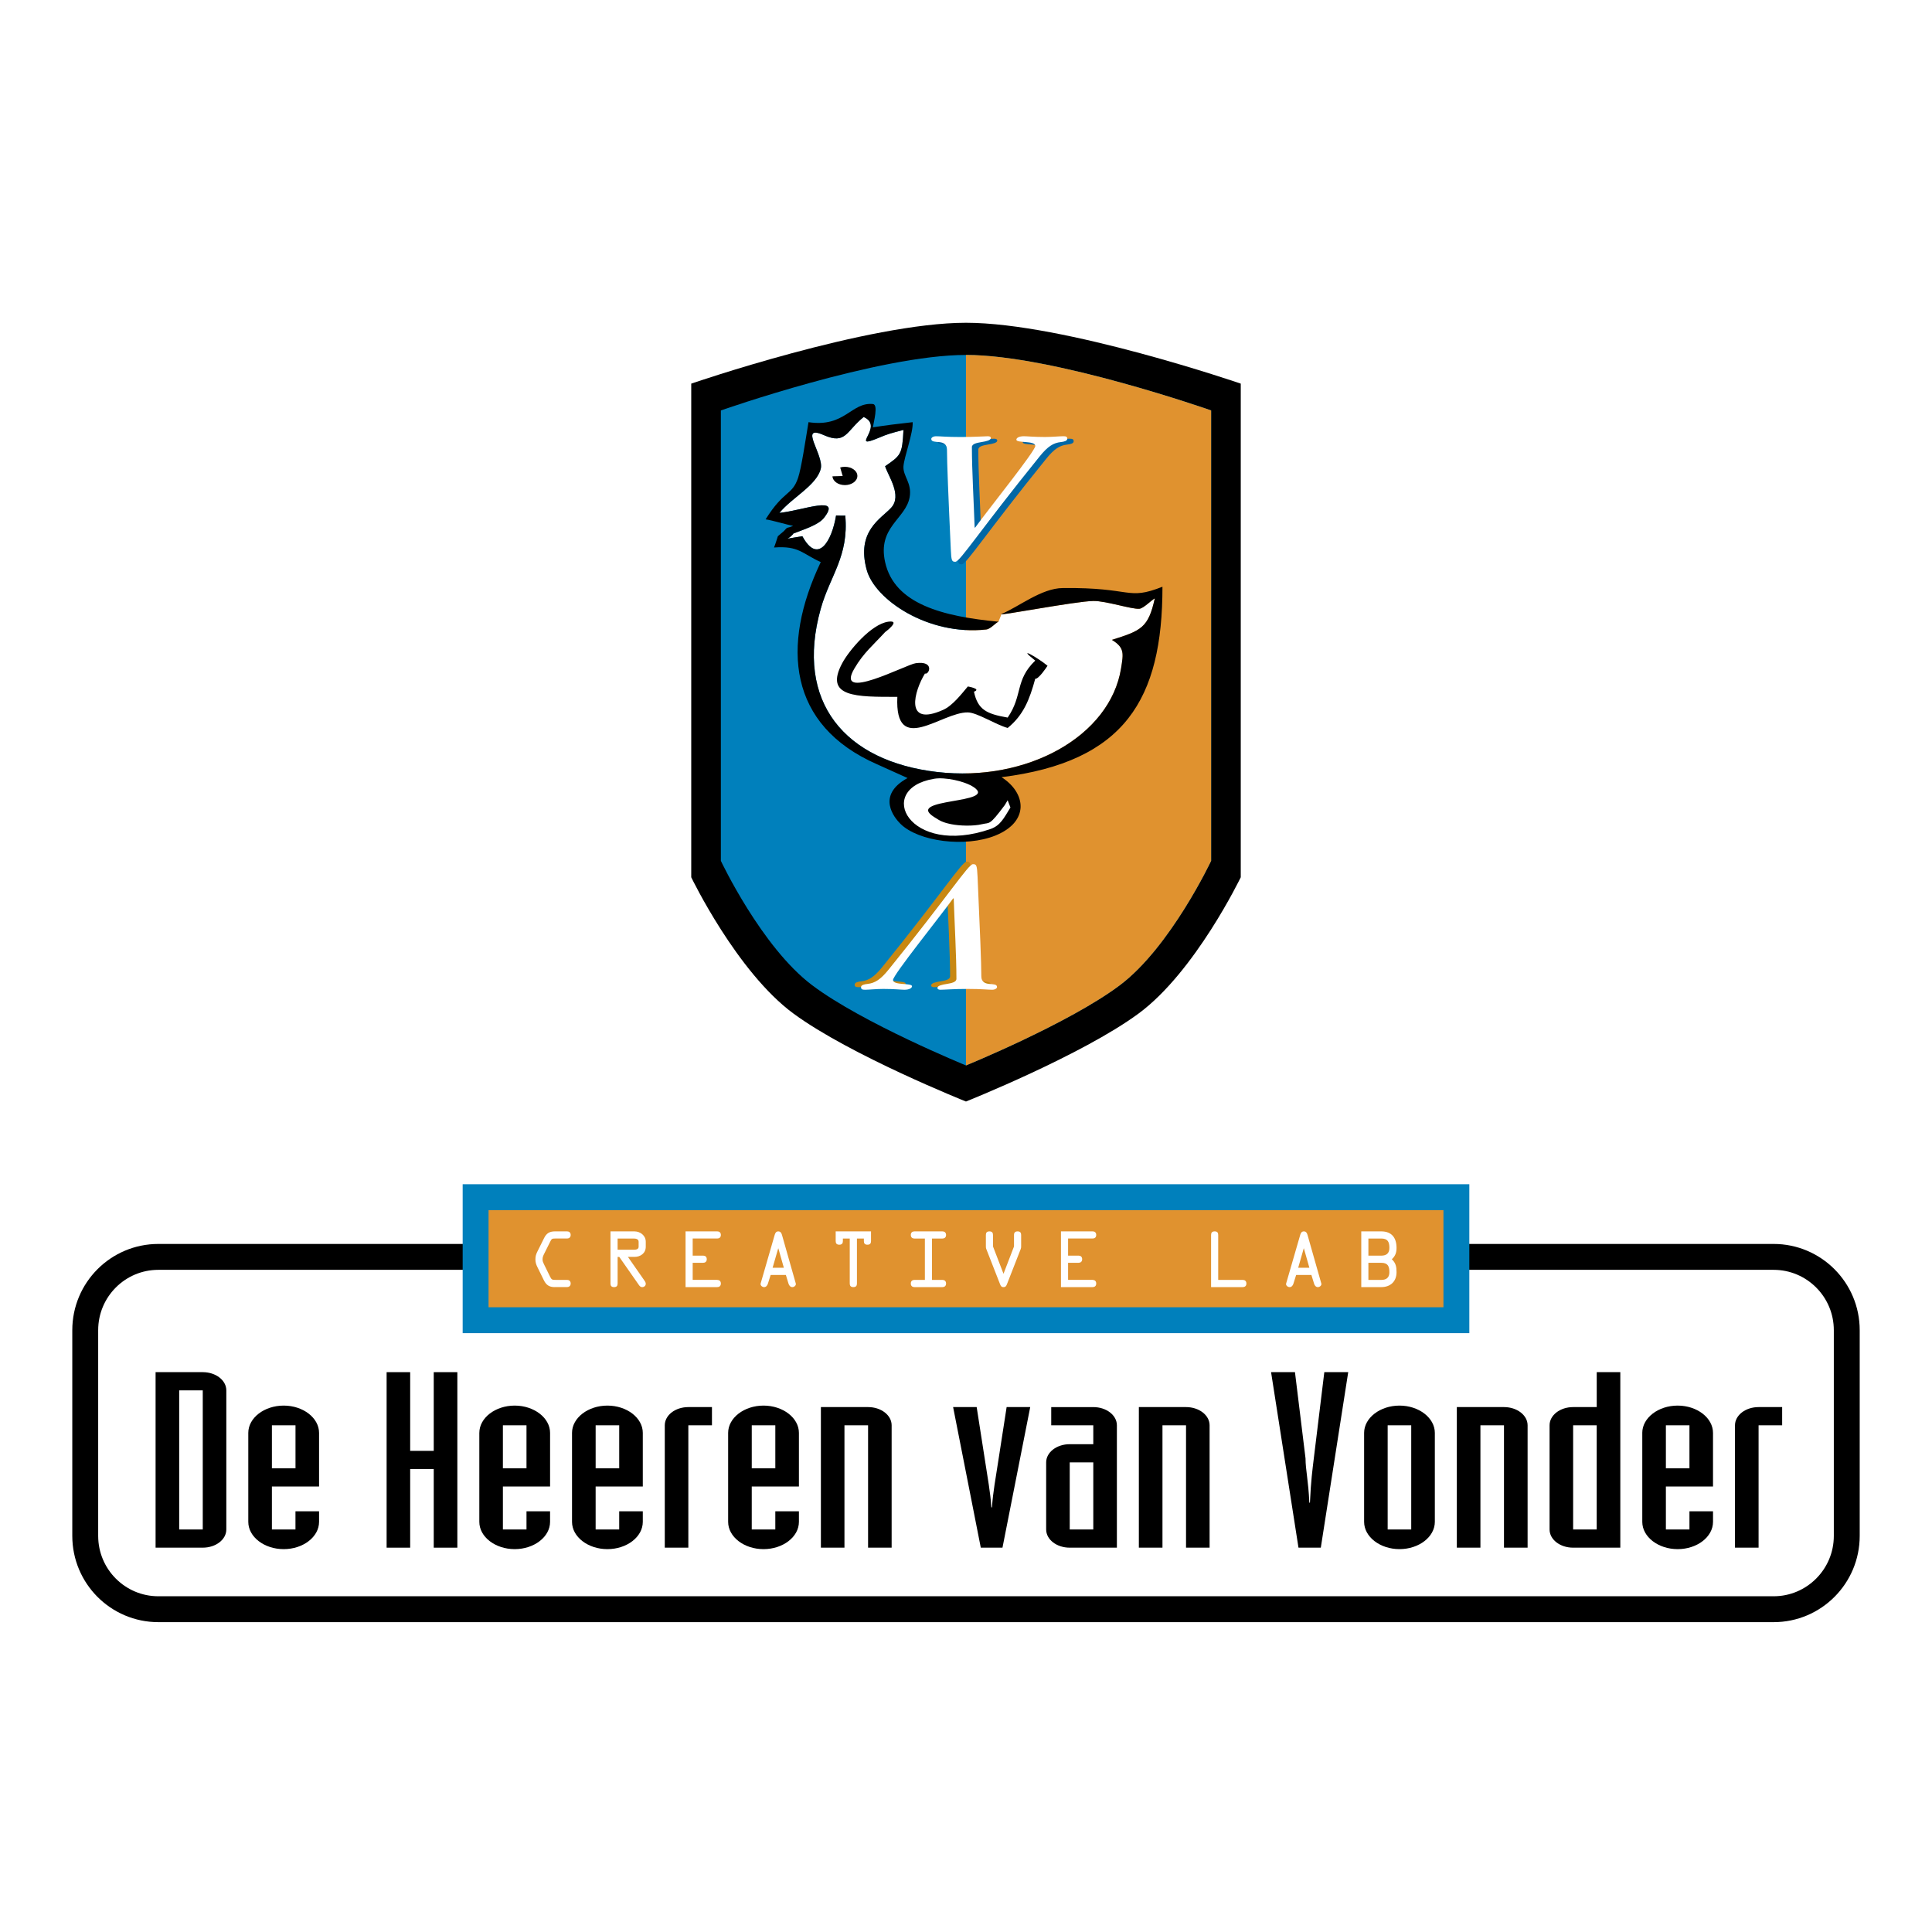 <?xml version="1.0" encoding="utf-8"?>
<!-- Generator: Adobe Illustrator 13.0.0, SVG Export Plug-In . SVG Version: 6.00 Build 14948)  -->
<!DOCTYPE svg PUBLIC "-//W3C//DTD SVG 1.0//EN" "http://www.w3.org/TR/2001/REC-SVG-20010904/DTD/svg10.dtd">
<svg version="1.0" id="Layer_1" xmlns="http://www.w3.org/2000/svg" xmlns:xlink="http://www.w3.org/1999/xlink" x="0px" y="0px"
	 width="192.756px" height="192.756px" viewBox="0 0 192.756 192.756" enable-background="new 0 0 192.756 192.756"
	 xml:space="preserve">
<g>
	<polygon fill-rule="evenodd" clip-rule="evenodd" fill="#FFFFFF" points="0,0 192.756,0 192.756,192.756 0,192.756 0,0 	"/>
	
		<path fill-rule="evenodd" clip-rule="evenodd" fill="#FFFFFF" stroke="#FFFFFF" stroke-width="5.397" stroke-miterlimit="2.613" d="
		M48.418,125.4H15.801c-4.034,0-7.297,3.275-7.297,7.314v20.521c0,4.039,3.264,7.316,7.297,7.316h161.154
		c4.027,0,7.297-3.277,7.297-7.316v-20.521c0-4.039-3.27-7.314-7.297-7.314h-32.617H48.418L48.418,125.4z"/>
	
		<path fill-rule="evenodd" clip-rule="evenodd" fill="#FFFFFF" stroke="#FFFFFF" stroke-width="5.397" stroke-miterlimit="2.613" d="
		M15.523,136.9h4.706c1.303,0,2.351,0.811,2.351,1.818v13.877c0,1.008-1.048,1.816-2.351,1.816h-4.706V136.9L15.523,136.9z
		 M17.878,152.596h2.351v-13.877h-2.351V152.596L17.878,152.596z"/>
	
		<path fill-rule="evenodd" clip-rule="evenodd" fill="#FFFFFF" stroke="#FFFFFF" stroke-width="5.397" stroke-miterlimit="2.613" d="
		M24.771,142.959c0-1.494,1.592-2.723,3.534-2.723c1.938,0,3.528,1.229,3.528,2.723v5.35h-4.705v4.287h2.351v-1.816h2.354v1.057
		c0,1.498-1.59,2.721-3.528,2.721c-1.942,0-3.534-1.223-3.534-2.721V142.959L24.771,142.959z M27.128,146.492h2.354v-4.289h-2.354
		V146.492L27.128,146.492z"/>
	
		<polygon fill-rule="evenodd" clip-rule="evenodd" fill="#FFFFFF" stroke="#FFFFFF" stroke-width="5.397" stroke-miterlimit="2.613" points="
		38.573,136.9 40.923,136.9 40.923,144.752 43.274,144.752 43.274,136.9 45.63,136.9 45.63,154.412 43.274,154.412 43.274,146.564 
		40.923,146.564 40.923,154.412 38.573,154.412 38.573,136.9 	"/>
	
		<path fill-rule="evenodd" clip-rule="evenodd" fill="#FFFFFF" stroke="#FFFFFF" stroke-width="5.397" stroke-miterlimit="2.613" d="
		M47.823,142.959c0-1.494,1.59-2.723,3.528-2.723c1.938,0,3.53,1.229,3.53,2.723v5.35h-4.707v4.287h2.355v-1.816h2.352v1.057
		c0,1.498-1.592,2.721-3.53,2.721c-1.938,0-3.528-1.223-3.528-2.721V142.959L47.823,142.959z M50.173,146.492h2.355v-4.289h-2.355
		V146.492L50.173,146.492z"/>
	
		<path fill-rule="evenodd" clip-rule="evenodd" fill="#FFFFFF" stroke="#FFFFFF" stroke-width="5.397" stroke-miterlimit="2.613" d="
		M57.071,142.959c0-1.494,1.592-2.723,3.529-2.723c1.942,0,3.532,1.229,3.532,2.723v5.35h-4.705v4.287h2.35v-1.816h2.355v1.057
		c0,1.498-1.59,2.721-3.532,2.721c-1.938,0-3.529-1.223-3.529-2.721V142.959L57.071,142.959z M59.428,146.492h2.35v-4.289h-2.35
		V146.492L59.428,146.492z"/>
	
		<path fill-rule="evenodd" clip-rule="evenodd" fill="#FFFFFF" stroke="#FFFFFF" stroke-width="5.397" stroke-miterlimit="2.613" d="
		M66.325,142.203c0-1.008,1.048-1.816,2.351-1.816h2.356v1.816h-2.356v12.209h-2.351V142.203L66.325,142.203z"/>
	
		<path fill-rule="evenodd" clip-rule="evenodd" fill="#FFFFFF" stroke="#FFFFFF" stroke-width="5.397" stroke-miterlimit="2.613" d="
		M72.647,142.959c0-1.494,1.591-2.723,3.529-2.723c1.942,0,3.532,1.229,3.532,2.723v5.35h-4.706v4.287h2.351v-1.816h2.355v1.057
		c0,1.498-1.59,2.721-3.532,2.721c-1.938,0-3.529-1.223-3.529-2.721V142.959L72.647,142.959z M75.003,146.492h2.351v-4.289h-2.351
		V146.492L75.003,146.492z"/>
	
		<path fill-rule="evenodd" clip-rule="evenodd" fill="#FFFFFF" stroke="#FFFFFF" stroke-width="5.397" stroke-miterlimit="2.613" d="
		M81.901,140.387h4.707c1.303,0,2.351,0.809,2.351,1.816v12.209h-2.351v-12.209h-2.356v12.209h-2.351V140.387L81.901,140.387z"/>
	
		<path fill-rule="evenodd" clip-rule="evenodd" fill="#FFFFFF" stroke="#FFFFFF" stroke-width="5.397" stroke-miterlimit="2.613" d="
		M95.092,140.387h2.35l0.862,5.516c0.221,1.494,0.51,2.969,0.604,4.488h0.062c0.097-1.52,0.381-2.994,0.606-4.488l0.856-5.516h2.354
		l-2.769,14.025h-2.163L95.092,140.387L95.092,140.387z"/>
	
		<path fill-rule="evenodd" clip-rule="evenodd" fill="#FFFFFF" stroke="#FFFFFF" stroke-width="5.397" stroke-miterlimit="2.613" d="
		M111.432,154.412h-4.705c-1.304,0-2.351-0.809-2.351-1.816v-6.693c0-1.006,1.047-1.816,2.351-1.816h2.351v-1.883h-4.197v-1.816
		h4.197c1.307,0,2.354,0.809,2.354,1.816V154.412L111.432,154.412z M106.727,152.596h2.351v-6.693h-2.351V152.596L106.727,152.596z"
		/>
	
		<path fill-rule="evenodd" clip-rule="evenodd" fill="#FFFFFF" stroke="#FFFFFF" stroke-width="5.397" stroke-miterlimit="2.613" d="
		M113.624,140.387h4.707c1.303,0,2.351,0.809,2.351,1.816v12.209h-2.351v-12.209h-2.351v12.209h-2.356V140.387L113.624,140.387z"/>
	
		<path fill-rule="evenodd" clip-rule="evenodd" fill="#FFFFFF" stroke="#FFFFFF" stroke-width="5.397" stroke-miterlimit="2.613" d="
		M126.815,136.9h2.384l1.054,8.607c0,1.158,0.283,2.184,0.379,4.414h0.062c0.097-2.23,0.255-3.311,0.384-4.414l1.049-8.607h2.385
		l-2.735,17.512h-2.227L126.815,136.9L126.815,136.9z"/>
	
		<path fill-rule="evenodd" clip-rule="evenodd" fill="#FFFFFF" stroke="#FFFFFF" stroke-width="5.397" stroke-miterlimit="2.613" d="
		M136.098,142.959c0-1.494,1.592-2.723,3.529-2.723c1.937,0,3.527,1.229,3.527,2.723v8.877c0,1.498-1.591,2.721-3.527,2.721
		c-1.938,0-3.529-1.223-3.529-2.721V142.959L136.098,142.959z M138.448,152.596h2.351v-10.393h-2.351V152.596L138.448,152.596z"/>
	
		<path fill-rule="evenodd" clip-rule="evenodd" fill="#FFFFFF" stroke="#FFFFFF" stroke-width="5.397" stroke-miterlimit="2.613" d="
		M145.348,140.387h4.705c1.303,0,2.356,0.809,2.356,1.816v12.209h-2.356v-12.209h-2.351v12.209h-2.354V140.387L145.348,140.387z"/>
	
		<path fill-rule="evenodd" clip-rule="evenodd" fill="#FFFFFF" stroke="#FFFFFF" stroke-width="5.397" stroke-miterlimit="2.613" d="
		M161.659,154.412h-4.707c-1.303,0-2.351-0.809-2.351-1.816v-10.393c0-1.008,1.048-1.816,2.351-1.816h2.354V136.9h2.353V154.412
		L161.659,154.412z M156.952,152.596h2.351v-10.393h-2.351V152.596L156.952,152.596z"/>
	
		<path fill-rule="evenodd" clip-rule="evenodd" fill="#FFFFFF" stroke="#FFFFFF" stroke-width="5.397" stroke-miterlimit="2.613" d="
		M163.85,142.959c0-1.494,1.592-2.723,3.529-2.723c1.942,0,3.528,1.229,3.528,2.723v5.35h-4.701v4.287h2.351v-1.816h2.351v1.057
		c0,1.498-1.586,2.721-3.528,2.721c-1.938,0-3.529-1.223-3.529-2.721V142.959L163.85,142.959z M166.206,146.492h2.351v-4.289h-2.351
		V146.492L166.206,146.492z"/>
	
		<path fill-rule="evenodd" clip-rule="evenodd" fill="#FFFFFF" stroke="#FFFFFF" stroke-width="5.397" stroke-miterlimit="2.613" d="
		M173.1,142.203c0-1.008,1.053-1.816,2.354-1.816h2.351v1.816h-2.351v12.209H173.1V142.203L173.1,142.203z"/>
	
		<polygon fill-rule="evenodd" clip-rule="evenodd" fill="#FFFFFF" stroke="#FFFFFF" stroke-width="5.397" stroke-miterlimit="2.613" points="
		47.452,131.717 145.304,131.717 145.304,119.443 47.452,119.443 47.452,131.717 	"/>
	
		<path fill-rule="evenodd" clip-rule="evenodd" fill="#FFFFFF" stroke="#FFFFFF" stroke-width="3.103" stroke-miterlimit="2.613" d="
		M123.791,38.275v49.249c0,0-4.547,9.445-10.205,13.604c-5.663,4.164-17.211,8.771-17.211,8.771s-11.542-4.607-17.205-8.771
		c-5.662-4.158-10.205-13.604-10.205-13.604V38.275c0,0,17.643-6.072,27.41-6.072C106.148,32.203,123.791,38.275,123.791,38.275
		L123.791,38.275z"/>
	
		<path fill-rule="evenodd" clip-rule="evenodd" fill="#FFFFFF" stroke="#FFFFFF" stroke-width="5.397" stroke-miterlimit="2.613" d="
		M120.835,40.95v44.936c0,0-4.058,8.615-9.11,12.412c-5.052,3.795-15.35,8-15.35,8s-10.296-4.205-15.344-8
		c-5.053-3.796-9.11-12.412-9.11-12.412V40.95c0,0,15.744-5.537,24.454-5.537C105.091,35.413,120.835,40.95,120.835,40.95
		L120.835,40.95z"/>
	
		<path fill-rule="evenodd" clip-rule="evenodd" fill="#FFFFFF" stroke="#FFFFFF" stroke-width="5.397" stroke-miterlimit="2.613" d="
		M96.375,35.413c8.716,0,24.46,5.537,24.46,5.537v44.936c0,0-4.058,8.615-9.11,12.412c-5.052,3.795-15.35,8-15.35,8V35.413
		L96.375,35.413z"/>
	
		<path fill-rule="evenodd" clip-rule="evenodd" fill="#FFFFFF" stroke="#FFFFFF" stroke-width="5.397" stroke-miterlimit="2.613" d="
		M99.621,62.028c-0.289,0.105-0.779,0.727-1.223,0.776c-5.812,0.645-11.123-2.989-11.926-5.948
		c-1.067-3.893,1.451-5.107,2.447-6.206c1.111-1.233-0.304-3.147-0.61-4.135c1.567-1.084,1.711-1.17,1.832-3.62
		c-1.231,0.314-1.611,0.419-2.442,0.776c-3.105,1.302,0.629-1.123-1.529-2.067c-1.75,1.397-1.759,2.785-3.976,1.807
		c-2.59-1.147,0.04,1.99-0.307,3.363c-0.418,1.648-2.847,2.853-4.125,4.396c2.322-0.227,6.307-1.86,4.432,0.515
		c-0.571,0.713-2.1,1.17-3.057,1.552c0.077,0-0.423,0.491-0.61,0.516c0,0,1.432-0.251,1.527-0.255
		c1.548,2.871,2.942,0.49,3.361-2.072c0.049,0,0.899,0.042,0.918,0c0.375,4.072-1.529,6.022-2.446,9.309
		c-2.626,9.349,2.456,15.224,11.618,16.288c9,1.037,17.249-3.58,18.344-10.34c0.232-1.47,0.375-2.062-0.918-2.844
		c2.928-0.92,3.634-1.195,4.284-4.139c-0.386,0.222-1.12,0.988-1.529,1.036c-0.755,0.073-3.336-0.79-4.587-0.776
		c-1.749,0.01-9.946,1.601-9.172,1.292L99.621,62.028L99.621,62.028z"/>
	
		<path fill-rule="evenodd" clip-rule="evenodd" fill="#FFFFFF" stroke="#FFFFFF" stroke-width="5.397" stroke-miterlimit="2.613" d="
		M90.449,78.06c-0.717,0.332-1.578,2.124-0.918,1.807C89.799,79.732,90.853,77.862,90.449,78.06L90.449,78.06z"/>
	
		<path fill-rule="evenodd" clip-rule="evenodd" fill="#FFFFFF" stroke="#FFFFFF" stroke-width="5.397" stroke-miterlimit="2.613" d="
		M87.492,76.247c-8.846-3.883-9.591-11.796-5.605-20.167c-1.852-0.837-2.168-1.648-4.663-1.455c0.124-0.29,0.288-0.839,0.384-1.127
		c0,0,0.582-0.501,0.61-0.521c0.422-0.492,0.221-0.208,0.918-0.516c-0.505-0.073-2.111-0.559-2.75-0.646
		c1.822-2.924,2.634-2.36,3.235-4.129c0.327-0.959,0.736-3.701,1.043-5.566c3.639,0.55,4.249-2.013,6.422-1.811
		c0.562,0.047,0.091,1.763,0,2.327c1.288-0.202,2.355-0.337,3.971-0.516c0.067,1.056-0.852,3.475-0.918,4.396
		c-0.073,0.993,0.875,1.663,0.614,3.104c-0.403,2.173-3.22,2.963-2.446,6.461c0.928,4.193,5.759,5.421,11.312,5.947
		c-0.289,0.105-0.779,0.727-1.223,0.776c-5.812,0.645-11.123-2.989-11.926-5.948c-1.067-3.893,1.451-5.107,2.447-6.206
		c1.111-1.233-0.304-3.147-0.61-4.135c1.567-1.084,1.711-1.17,1.832-3.62c-1.231,0.314-1.611,0.419-2.442,0.776
		c-3.105,1.302,0.629-1.123-1.529-2.067c-1.75,1.397-1.759,2.785-3.976,1.807c-2.59-1.147,0.04,1.99-0.307,3.363
		c-0.418,1.648-2.847,2.853-4.125,4.396c2.322-0.227,6.307-1.86,4.432,0.515c-0.571,0.713-2.1,1.17-3.057,1.552
		c0.077,0-0.423,0.491-0.61,0.516c0,0,1.432-0.251,1.527-0.255c1.548,2.871,2.942,0.49,3.361-2.072c0.049,0,0.899,0.042,0.918,0
		c0.375,4.072-1.529,6.022-2.446,9.309c-2.626,9.349,2.456,15.224,11.618,16.288c9,1.037,17.249-3.58,18.344-10.34
		c0.232-1.47,0.375-2.062-0.918-2.844c2.928-0.92,3.634-1.195,4.284-4.139c-0.386,0.222-1.12,0.988-1.529,1.036
		c-0.755,0.073-3.336-0.79-4.587-0.776c-1.749,0.01-9.946,1.601-9.172,1.292c1.717-0.704,3.977-2.57,6.116-2.583
		c6.994-0.082,6.359,1.281,9.937-0.13c0,11.246-3.766,17.459-16.053,19.001c2.457,1.575,2.809,4.428-0.61,5.82
		c-3,1.21-7.678,0.612-9.479-1.167c-0.612-0.603-2.447-2.843,0.711-4.568L87.492,76.247L87.492,76.247z"/>
	
		<path fill-rule="evenodd" clip-rule="evenodd" fill="#FFFFFF" stroke="#FFFFFF" stroke-width="5.397" stroke-miterlimit="2.613" d="
		M88.616,62.028c1.356-0.193-0.307,1.035-0.307,1.035c-1.16,1.268-2.149,2.068-3.058,3.62c-2.053,3.458,5.167-0.396,6.114-0.516
		c1.938-0.27,1.318,1.205,0.918,1.031c-1.043,1.682-2.149,5.407,1.831,3.619c0.928-0.42,1.828-1.59,2.448-2.328
		c0,0,1.403,0.236,0.61,0.521c0.384,1.784,1.225,2.212,3.364,2.583c1.529-2.221,0.707-3.725,2.75-5.686
		c-1.976-1.566,0.279-0.276,1.227,0.515c-0.106,0.173-0.909,1.359-1.227,1.296c-0.562,2.066-1.174,3.633-2.75,4.91
		c-1.206-0.333-3.047-1.538-3.975-1.551c-2.621-0.048-7.307,4.442-7.033-1.552c-4.068,0-7.337,0.067-5.5-3.359
		C84.679,64.937,86.896,62.273,88.616,62.028L88.616,62.028z"/>
	
		<path fill-rule="evenodd" clip-rule="evenodd" fill="#FFFFFF" stroke="#FFFFFF" stroke-width="5.397" stroke-miterlimit="2.613" d="
		M100.534,79.843l-0.283,0.476c-1.582,2.12-1.481,1.716-2.26,1.909c-0.871,0.211-2.255,0.173-3.102,0
		c-0.909-0.193-1.11-0.347-1.692-0.713c-3.013-1.909,6.472-1.296,3.948-2.984c-0.89-0.597-2.866-1.021-3.948-0.833
		c-5.989,0.988-2.504,7.841,5.645,5.006c0.956-0.341,1.308-1.054,1.971-2.143L100.534,79.843L100.534,79.843z"/>
	
		<path fill-rule="evenodd" clip-rule="evenodd" fill="#FFFFFF" stroke="#FFFFFF" stroke-width="5.397" stroke-miterlimit="2.613" d="
		M84.295,48.399c0.687,0,1.246-0.41,1.246-0.915c0-0.507-0.559-0.911-1.246-0.911c-0.687,0-1.24,0.404-1.24,0.911
		C83.055,47.99,83.608,48.399,84.295,48.399L84.295,48.399z"/>
	
		<path fill-rule="evenodd" clip-rule="evenodd" fill="#FFFFFF" stroke="#FFFFFF" stroke-width="5.397" stroke-miterlimit="2.613" d="
		M82.863,47.528l1.211-0.034l-0.293-1.007c0,0-0.553,0.25-0.683,0.429C82.973,47.099,82.863,47.528,82.863,47.528L82.863,47.528z"/>
	
		<path fill-rule="evenodd" clip-rule="evenodd" fill="#FFFFFF" stroke="#FFFFFF" stroke-width="5.397" stroke-miterlimit="2.613" d="
		M94.462,89.378c-1.403,1.938-5.998,7.638-5.998,8.143c0,0.271,0.456,0.348,0.941,0.387c0.462,0.039,0.947,0.059,0.947,0.236
		c0,0.172-0.24,0.346-0.755,0.346c-0.327,0-1-0.076-2.111-0.076c-0.648,0-1.455,0.076-1.812,0.076c-0.268,0-0.403-0.037-0.403-0.25
		c0-0.217,0.299-0.293,0.649-0.332c0.732-0.078,1.299-0.424,2.111-1.431c5.947-7.349,7.946-10.51,8.408-10.51
		c0.352,0,0.403,0.077,0.457,1.257c0.245,5.316,0.38,8.669,0.38,9.928c0,0.562,0.38,0.717,0.783,0.756
		c0.381,0.039,0.784,0.02,0.784,0.312c0,0.137-0.188,0.27-0.485,0.27c-0.404,0-1.028-0.076-2.432-0.076
		c-1.409,0-2.351,0.076-2.731,0.076c-0.217,0-0.298-0.076-0.298-0.174c0-0.234,0.462-0.332,0.947-0.408
		c0.456-0.078,0.947-0.174,0.947-0.502c0-2.269-0.192-5.546-0.274-8.028H94.462L94.462,89.378z"/>
	
		<path fill-rule="evenodd" clip-rule="evenodd" fill="#FFFFFF" stroke="#FFFFFF" stroke-width="5.397" stroke-miterlimit="2.613" d="
		M95.097,89.634c-1.404,1.938-6,7.638-6,8.14c0,0.273,0.462,0.352,0.947,0.391c0.456,0.039,0.947,0.057,0.947,0.23
		s-0.245,0.352-0.759,0.352c-0.323,0-1-0.082-2.111-0.082c-0.645,0-1.457,0.082-1.807,0.082c-0.274,0-0.409-0.039-0.409-0.256
		c0-0.211,0.297-0.287,0.649-0.326c0.73-0.078,1.298-0.43,2.11-1.437c5.947-7.349,7.946-10.51,8.408-10.51
		c0.35,0,0.403,0.082,0.46,1.262c0.241,5.311,0.375,8.665,0.375,9.927c0,0.564,0.379,0.719,0.784,0.758
		c0.379,0.039,0.783,0.02,0.783,0.307c0,0.137-0.188,0.275-0.486,0.275c-0.403,0-1.023-0.082-2.432-0.082
		c-1.404,0-2.351,0.082-2.729,0.082c-0.217,0-0.299-0.082-0.299-0.178c0-0.23,0.462-0.328,0.947-0.404
		c0.46-0.078,0.947-0.174,0.947-0.508c0-2.264-0.188-5.541-0.27-8.022H95.097L95.097,89.634z"/>
	
		<path fill-rule="evenodd" clip-rule="evenodd" fill="#FFFFFF" stroke="#FFFFFF" stroke-width="5.397" stroke-miterlimit="2.613" d="
		M97.929,52.887c1.408-1.938,6.004-7.638,6.004-8.14c0-0.274-0.462-0.351-0.947-0.39c-0.462-0.039-0.947-0.058-0.947-0.231
		c0-0.173,0.246-0.352,0.76-0.352c0.322,0,1,0.082,2.106,0.082c0.648,0,1.461-0.082,1.812-0.082c0.269,0,0.403,0.043,0.403,0.255
		c0,0.213-0.299,0.29-0.648,0.328c-0.732,0.078-1.299,0.429-2.107,1.437c-5.95,7.348-7.949,10.51-8.407,10.51
		c-0.356,0-0.408-0.078-0.46-1.263c-0.246-5.31-0.38-8.665-0.38-9.927c0-0.564-0.375-0.717-0.784-0.756
		c-0.38-0.039-0.784-0.02-0.784-0.308c0-0.135,0.188-0.276,0.485-0.276c0.409,0,1.029,0.082,2.438,0.082
		c1.404,0,2.35-0.082,2.725-0.082c0.221,0,0.299,0.082,0.299,0.179c0,0.23-0.457,0.328-0.943,0.404
		c-0.46,0.078-0.947,0.173-0.947,0.507c0,2.264,0.188,5.545,0.271,8.023H97.929L97.929,52.887z"/>
	
		<path fill-rule="evenodd" clip-rule="evenodd" fill="#FFFFFF" stroke="#FFFFFF" stroke-width="5.397" stroke-miterlimit="2.613" d="
		M97.293,52.635c1.404-1.937,6-7.637,6-8.144c0-0.269-0.457-0.347-0.943-0.385c-0.461-0.038-0.947-0.057-0.947-0.236
		c0-0.173,0.241-0.347,0.755-0.347c0.327,0,1.001,0.076,2.111,0.076c0.648,0,1.461-0.076,1.812-0.076
		c0.269,0,0.404,0.038,0.404,0.25c0,0.213-0.299,0.295-0.649,0.333c-0.73,0.077-1.298,0.424-2.11,1.432
		c-5.946,7.349-7.946,10.51-8.408,10.51c-0.351,0-0.403-0.078-0.457-1.263c-0.245-5.31-0.38-8.663-0.38-9.921
		c0-0.564-0.378-0.719-0.784-0.757c-0.378-0.038-0.783-0.019-0.783-0.312c0-0.135,0.188-0.271,0.486-0.271
		c0.403,0,1.029,0.076,2.433,0.076c1.408,0,2.351-0.076,2.729-0.076c0.217,0,0.299,0.076,0.299,0.173
		c0,0.231-0.463,0.332-0.947,0.41c-0.457,0.077-0.947,0.174-0.947,0.502c0,2.269,0.192,5.545,0.274,8.027H97.293L97.293,52.635z"/>
	
		<path fill-rule="evenodd" clip-rule="evenodd" fill="#FFFFFF" stroke="#FFFFFF" stroke-width="5.397" stroke-miterlimit="2.613" d="
		M55.336,128.416c-0.538,0-0.842-0.217-1.072-0.68l-0.654-1.33c-0.12-0.242-0.192-0.473-0.192-0.752
		c0-0.312,0.058-0.506,0.198-0.789l0.658-1.322c0.24-0.496,0.547-0.688,1.096-0.688h1.211c0.16,0,0.356,0.086,0.356,0.355
		c0,0.26-0.192,0.357-0.356,0.357h-1.192c-0.303,0-0.356,0.029-0.489,0.303l-0.62,1.244c-0.091,0.191-0.15,0.318-0.15,0.539
		c0,0.203,0.068,0.324,0.15,0.496l0.605,1.234c0.145,0.293,0.217,0.312,0.534,0.312h1.162c0.16,0,0.356,0.088,0.356,0.361
		c0,0.256-0.192,0.357-0.356,0.357H55.336L55.336,128.416z"/>
	
		<path fill-rule="evenodd" clip-rule="evenodd" fill="#FFFFFF" stroke="#FFFFFF" stroke-width="5.397" stroke-miterlimit="2.613" d="
		M61.619,128.059c0,0.227-0.095,0.357-0.355,0.357c-0.255,0-0.356-0.131-0.356-0.357v-5.203h2.395c0.562,0,1.125,0.4,1.125,1.035
		v0.496c0,0.67-0.553,1.014-1.125,1.014h-0.654l1.601,2.297c0.082,0.111,0.179,0.246,0.179,0.381c0,0.203-0.164,0.338-0.361,0.338
		c-0.145,0-0.236-0.088-0.318-0.203l-1.966-2.812h-0.164V128.059L61.619,128.059z M61.619,124.686h1.582
		c0.202,0,0.515-0.014,0.515-0.299v-0.496c0-0.285-0.294-0.322-0.505-0.322h-1.592V124.686L61.619,124.686z"/>
	
		<path fill-rule="evenodd" clip-rule="evenodd" fill="#FFFFFF" stroke="#FFFFFF" stroke-width="5.397" stroke-miterlimit="2.613" d="
		M71.561,127.697c0.187,0,0.36,0.102,0.36,0.361c0,0.256-0.173,0.357-0.36,0.357h-3.163v-5.561h3.163c0.187,0,0.36,0.102,0.36,0.355
		c0,0.26-0.173,0.357-0.36,0.357h-2.451v1.709h1.048c0.187,0,0.356,0.102,0.356,0.357s-0.169,0.357-0.356,0.357h-1.048v1.705H71.561
		L71.561,127.697z"/>
	
		<path fill-rule="evenodd" clip-rule="evenodd" fill="#FFFFFF" stroke="#FFFFFF" stroke-width="5.397" stroke-miterlimit="2.613" d="
		M77.286,123.221c0.058-0.191,0.135-0.365,0.361-0.365c0.236,0,0.322,0.178,0.375,0.365l1.375,4.838
		c0.048,0.168-0.144,0.357-0.34,0.357c-0.222,0-0.337-0.189-0.39-0.357l-0.26-0.857h-1.518l-0.27,0.857
		c-0.053,0.168-0.167,0.357-0.384,0.357c-0.202,0-0.394-0.189-0.346-0.357L77.286,123.221L77.286,123.221z M77.656,124.551h-0.014
		l-0.559,1.932h1.121L77.656,124.551L77.656,124.551z"/>
	
		<path fill-rule="evenodd" clip-rule="evenodd" fill="#FFFFFF" stroke="#FFFFFF" stroke-width="5.397" stroke-miterlimit="2.613" d="
		M84.093,123.568v0.26c0,0.227-0.101,0.357-0.355,0.357c-0.26,0-0.361-0.131-0.361-0.357v-0.973H86.9v0.973
		c0,0.227-0.101,0.357-0.355,0.357c-0.26,0-0.356-0.131-0.356-0.357v-0.26h-0.692v4.49c0,0.227-0.101,0.357-0.356,0.357
		c-0.26,0-0.361-0.131-0.361-0.357v-4.49H84.093L84.093,123.568z"/>
	
		<path fill-rule="evenodd" clip-rule="evenodd" fill="#FFFFFF" stroke="#FFFFFF" stroke-width="5.397" stroke-miterlimit="2.613" d="
		M92.986,127.697h1.048c0.183,0,0.355,0.102,0.355,0.361c0,0.256-0.173,0.357-0.355,0.357h-2.807c-0.188,0-0.355-0.102-0.355-0.357
		c0-0.26,0.167-0.361,0.355-0.361h1.048v-4.129h-1.048c-0.188,0-0.355-0.098-0.355-0.357c0-0.254,0.167-0.355,0.355-0.355h2.807
		c0.183,0,0.355,0.102,0.355,0.355c0,0.26-0.173,0.357-0.355,0.357h-1.048V127.697L92.986,127.697z"/>
	
		<path fill-rule="evenodd" clip-rule="evenodd" fill="#FFFFFF" stroke="#FFFFFF" stroke-width="5.397" stroke-miterlimit="2.613" d="
		M101.168,124.359v-1.148c0-0.227,0.102-0.355,0.356-0.355c0.259,0,0.356,0.129,0.356,0.355v1.133c0,0.092-0.006,0.193-0.044,0.275
		l-1.361,3.479c-0.071,0.184-0.134,0.318-0.355,0.318c-0.221,0-0.283-0.135-0.355-0.318l-1.36-3.479
		c-0.038-0.082-0.043-0.184-0.043-0.275v-1.133c0-0.227,0.096-0.355,0.355-0.355c0.254,0,0.355,0.129,0.355,0.355v1.148l1.048,2.727
		L101.168,124.359L101.168,124.359z"/>
	
		<path fill-rule="evenodd" clip-rule="evenodd" fill="#FFFFFF" stroke="#FFFFFF" stroke-width="5.397" stroke-miterlimit="2.613" d="
		M109.015,127.697c0.187,0,0.355,0.102,0.355,0.361c0,0.256-0.169,0.357-0.355,0.357h-3.163v-5.561h3.163
		c0.187,0,0.355,0.102,0.355,0.355c0,0.26-0.169,0.357-0.355,0.357h-2.452v1.709h1.048c0.187,0,0.355,0.102,0.355,0.357
		s-0.169,0.357-0.355,0.357h-1.048v1.705H109.015L109.015,127.697z"/>
	
		<path fill-rule="evenodd" clip-rule="evenodd" fill="#FFFFFF" stroke="#FFFFFF" stroke-width="5.397" stroke-miterlimit="2.613" d="
		M123.998,127.697c0.183,0,0.355,0.102,0.355,0.361c0,0.256-0.173,0.357-0.355,0.357h-3.168v-5.205c0-0.227,0.101-0.355,0.355-0.355
		c0.261,0,0.355,0.129,0.355,0.355v4.486H123.998L123.998,127.697z"/>
	
		<path fill-rule="evenodd" clip-rule="evenodd" fill="#FFFFFF" stroke="#FFFFFF" stroke-width="5.397" stroke-miterlimit="2.613" d="
		M129.719,123.221c0.058-0.191,0.135-0.365,0.365-0.365c0.235,0,0.317,0.178,0.371,0.365l1.374,4.838
		c0.048,0.168-0.144,0.357-0.342,0.357c-0.221,0-0.337-0.189-0.384-0.357l-0.265-0.857h-1.52l-0.269,0.857
		c-0.053,0.168-0.163,0.357-0.386,0.357c-0.201,0-0.394-0.189-0.346-0.357L129.719,123.221L129.719,123.221z M130.089,124.551
		h-0.015l-0.553,1.932h1.115L130.089,124.551L130.089,124.551z"/>
	
		<path fill-rule="evenodd" clip-rule="evenodd" fill="#FFFFFF" stroke="#FFFFFF" stroke-width="5.397" stroke-miterlimit="2.613" d="
		M135.814,122.855h1.994c1.048,0,1.525,0.646,1.525,1.652c0,0.414-0.093,0.789-0.472,1.127c0.409,0.387,0.472,0.766,0.472,1.293
		c0,0.939-0.621,1.488-1.525,1.488h-1.994V122.855L135.814,122.855z M136.525,127.697h1.283c0.51,0,0.812-0.227,0.812-0.77
		c0-0.6-0.163-0.936-0.812-0.936h-1.283V127.697L136.525,127.697z M136.525,125.277h1.283c0.51,0,0.812-0.23,0.812-0.77
		c0-0.602-0.163-0.939-0.812-0.939h-1.283V125.277L136.525,125.277z"/>
	
		<path fill-rule="evenodd" clip-rule="evenodd" fill="#FFFFFF" stroke="#000000" stroke-width="2.583" stroke-miterlimit="2.613" d="
		M48.418,125.4H15.801c-4.034,0-7.297,3.275-7.297,7.314v20.521c0,4.039,3.264,7.316,7.297,7.316h161.154
		c4.027,0,7.297-3.277,7.297-7.316v-20.521c0-4.039-3.27-7.314-7.297-7.314h-32.617H48.418L48.418,125.4z"/>
	<path fill-rule="evenodd" clip-rule="evenodd" d="M15.523,136.9h4.706c1.303,0,2.351,0.811,2.351,1.818v13.877
		c0,1.008-1.048,1.816-2.351,1.816h-4.706V136.9L15.523,136.9z M17.878,152.596h2.351v-13.877h-2.351V152.596L17.878,152.596z"/>
	<path fill-rule="evenodd" clip-rule="evenodd" d="M24.772,142.959c0-1.494,1.591-2.723,3.533-2.723
		c1.938,0,3.528,1.229,3.528,2.723v5.35h-4.705v4.287h2.351v-1.816h2.354v1.057c0,1.498-1.59,2.721-3.528,2.721
		c-1.942,0-3.533-1.223-3.533-2.721V142.959L24.772,142.959z M27.128,146.492h2.354v-4.289h-2.354V146.492L27.128,146.492z"/>
	<polygon fill-rule="evenodd" clip-rule="evenodd" points="38.573,136.9 40.923,136.9 40.923,144.752 43.274,144.752 43.274,136.9 
		45.63,136.9 45.63,154.412 43.274,154.412 43.274,146.564 40.923,146.564 40.923,154.412 38.573,154.412 38.573,136.9 	"/>
	<path fill-rule="evenodd" clip-rule="evenodd" d="M47.823,142.959c0-1.494,1.59-2.723,3.528-2.723c1.938,0,3.53,1.229,3.53,2.723
		v5.35h-4.707v4.287h2.354v-1.816h2.352v1.057c0,1.498-1.592,2.721-3.53,2.721c-1.938,0-3.528-1.223-3.528-2.721V142.959
		L47.823,142.959z M50.174,146.492h2.354v-4.289h-2.354V146.492L50.174,146.492z"/>
	<path fill-rule="evenodd" clip-rule="evenodd" d="M57.071,142.959c0-1.494,1.592-2.723,3.529-2.723
		c1.942,0,3.532,1.229,3.532,2.723v5.35h-4.705v4.287h2.351v-1.816h2.354v1.057c0,1.498-1.59,2.721-3.532,2.721
		c-1.938,0-3.529-1.223-3.529-2.721V142.959L57.071,142.959z M59.428,146.492h2.351v-4.289h-2.351V146.492L59.428,146.492z"/>
	<path fill-rule="evenodd" clip-rule="evenodd" d="M66.325,142.203c0-1.008,1.048-1.818,2.351-1.818h2.356v1.818h-2.356v12.209
		h-2.351V142.203L66.325,142.203z"/>
	<path fill-rule="evenodd" clip-rule="evenodd" d="M72.647,142.959c0-1.494,1.592-2.723,3.529-2.723
		c1.942,0,3.532,1.229,3.532,2.723v5.35h-4.706v4.287h2.351v-1.816h2.355v1.057c0,1.498-1.59,2.721-3.532,2.721
		c-1.938,0-3.529-1.223-3.529-2.721V142.959L72.647,142.959z M75.003,146.492h2.351v-4.289h-2.351V146.492L75.003,146.492z"/>
	<path fill-rule="evenodd" clip-rule="evenodd" d="M81.901,140.385h4.707c1.303,0,2.351,0.811,2.351,1.818v12.209h-2.351v-12.209
		h-2.356v12.209h-2.351V140.385L81.901,140.385z"/>
	<path fill-rule="evenodd" clip-rule="evenodd" d="M95.092,140.385h2.351l0.861,5.518c0.221,1.494,0.51,2.969,0.604,4.488h0.062
		c0.097-1.52,0.381-2.994,0.606-4.488l0.856-5.518h2.354l-2.769,14.027h-2.163L95.092,140.385L95.092,140.385z"/>
	<path fill-rule="evenodd" clip-rule="evenodd" d="M111.432,154.412h-4.705c-1.303,0-2.351-0.809-2.351-1.816v-6.693
		c0-1.006,1.048-1.816,2.351-1.816h2.351v-1.883h-4.197v-1.818h4.197c1.307,0,2.354,0.811,2.354,1.818V154.412L111.432,154.412z
		 M106.727,152.596h2.351v-6.693h-2.351V152.596L106.727,152.596z"/>
	<path fill-rule="evenodd" clip-rule="evenodd" d="M113.624,140.385h4.707c1.303,0,2.351,0.811,2.351,1.818v12.209h-2.351v-12.209
		h-2.351v12.209h-2.356V140.385L113.624,140.385z"/>
	<path fill-rule="evenodd" clip-rule="evenodd" d="M126.815,136.9h2.384l1.054,8.607c0,1.156,0.283,2.184,0.379,4.414h0.062
		c0.097-2.23,0.255-3.311,0.384-4.414l1.049-8.607h2.385l-2.735,17.512h-2.227L126.815,136.9L126.815,136.9z"/>
	<path fill-rule="evenodd" clip-rule="evenodd" d="M136.098,142.959c0-1.494,1.592-2.723,3.529-2.723
		c1.937,0,3.527,1.229,3.527,2.723v8.877c0,1.498-1.591,2.721-3.527,2.721c-1.938,0-3.529-1.223-3.529-2.721V142.959
		L136.098,142.959z M138.448,152.596h2.351v-10.393h-2.351V152.596L138.448,152.596z"/>
	<path fill-rule="evenodd" clip-rule="evenodd" d="M145.348,140.385h4.705c1.303,0,2.356,0.811,2.356,1.818v12.209h-2.356v-12.209
		h-2.351v12.209h-2.354V140.385L145.348,140.385z"/>
	<path fill-rule="evenodd" clip-rule="evenodd" d="M161.659,154.412h-4.707c-1.303,0-2.351-0.809-2.351-1.816v-10.393
		c0-1.008,1.048-1.818,2.351-1.818h2.354V136.9h2.353V154.412L161.659,154.412z M156.952,152.596h2.351v-10.393h-2.351V152.596
		L156.952,152.596z"/>
	<path fill-rule="evenodd" clip-rule="evenodd" d="M163.85,142.959c0-1.494,1.592-2.723,3.529-2.723
		c1.942,0,3.528,1.229,3.528,2.723v5.35h-4.701v4.287h2.351v-1.816h2.351v1.057c0,1.498-1.586,2.721-3.528,2.721
		c-1.938,0-3.529-1.223-3.529-2.721V142.959L163.85,142.959z M166.206,146.492h2.351v-4.289h-2.351V146.492L166.206,146.492z"/>
	<path fill-rule="evenodd" clip-rule="evenodd" d="M173.1,142.203c0-1.008,1.053-1.818,2.354-1.818h2.352v1.818h-2.352v12.209H173.1
		V142.203L173.1,142.203z"/>
	
		<polygon fill-rule="evenodd" clip-rule="evenodd" fill="#E0922F" stroke="#0080BC" stroke-width="2.583" stroke-miterlimit="2.613" points="
		47.452,131.717 145.304,131.717 145.304,119.443 47.452,119.443 47.452,131.717 	"/>
	<path fill-rule="evenodd" clip-rule="evenodd" d="M123.791,38.275v49.249c0,0-4.547,9.445-10.205,13.604
		c-5.663,4.164-17.211,8.771-17.211,8.771s-11.542-4.607-17.205-8.771c-5.662-4.158-10.205-13.604-10.205-13.604V38.275
		c0,0,17.643-6.072,27.41-6.072C106.148,32.203,123.791,38.275,123.791,38.275L123.791,38.275z"/>
	<path fill-rule="evenodd" clip-rule="evenodd" fill="#0080BC" d="M120.835,40.95v44.936c0,0-4.058,8.615-9.11,12.412
		c-5.052,3.795-15.35,8-15.35,8s-10.296-4.205-15.343-8c-5.053-3.796-9.111-12.412-9.111-12.412V40.95
		c0,0,15.744-5.537,24.454-5.537C105.091,35.413,120.835,40.95,120.835,40.95L120.835,40.95z"/>
	<path fill-rule="evenodd" clip-rule="evenodd" fill="#E0922F" d="M96.375,35.413c8.716,0,24.46,5.537,24.46,5.537v44.936
		c0,0-4.058,8.615-9.11,12.412c-5.052,3.795-15.35,8-15.35,8V35.413L96.375,35.413z"/>
	<path fill-rule="evenodd" clip-rule="evenodd" fill="#FFFFFF" d="M99.621,62.028c-0.289,0.105-0.779,0.727-1.223,0.775
		c-5.812,0.645-11.123-2.989-11.926-5.947c-1.067-3.893,1.451-5.107,2.447-6.206c1.111-1.233-0.304-3.147-0.61-4.135
		c1.567-1.084,1.711-1.17,1.832-3.62c-1.23,0.314-1.611,0.419-2.442,0.776c-3.105,1.302,0.629-1.123-1.529-2.067
		c-1.75,1.397-1.759,2.785-3.976,1.807c-2.59-1.147,0.04,1.99-0.307,3.363c-0.418,1.648-2.847,2.853-4.125,4.396
		c2.322-0.227,6.307-1.86,4.432,0.515c-0.571,0.713-2.1,1.17-3.057,1.552c0.077,0-0.423,0.491-0.61,0.516
		c0,0,1.432-0.251,1.527-0.255c1.548,2.871,2.942,0.49,3.361-2.072c0.049,0,0.899,0.042,0.918,0
		c0.375,4.072-1.529,6.022-2.446,9.309c-2.626,9.349,2.456,15.224,11.618,16.288c9,1.037,17.249-3.58,18.344-10.34
		c0.232-1.47,0.375-2.062-0.918-2.844c2.928-0.92,3.634-1.195,4.284-4.139c-0.386,0.222-1.12,0.988-1.529,1.036
		c-0.755,0.073-3.336-0.79-4.587-0.776c-1.749,0.01-9.946,1.601-9.172,1.292L99.621,62.028L99.621,62.028z"/>
	<path fill-rule="evenodd" clip-rule="evenodd" d="M87.492,76.247c-8.846-3.883-9.591-11.796-5.605-20.167
		c-1.852-0.837-2.168-1.647-4.663-1.455c0.124-0.29,0.288-0.839,0.384-1.127c0,0,0.582-0.501,0.61-0.521
		c0.423-0.492,0.221-0.208,0.918-0.516c-0.505-0.073-2.111-0.559-2.75-0.646c1.822-2.924,2.634-2.36,3.235-4.129
		c0.327-0.958,0.736-3.7,1.043-5.566c3.639,0.55,4.249-2.013,6.422-1.811c0.562,0.047,0.091,1.763,0,2.327
		c1.288-0.202,2.355-0.337,3.971-0.516c0.067,1.056-0.852,3.475-0.918,4.396c-0.072,0.993,0.875,1.663,0.614,3.104
		c-0.403,2.173-3.22,2.963-2.446,6.461c0.928,4.193,5.759,5.421,11.312,5.948c-0.289,0.105-0.779,0.727-1.223,0.775
		c-5.812,0.645-11.123-2.989-11.926-5.947c-1.067-3.893,1.451-5.107,2.447-6.206c1.111-1.233-0.304-3.147-0.61-4.135
		c1.567-1.084,1.711-1.17,1.832-3.62c-1.23,0.314-1.611,0.419-2.442,0.776c-3.105,1.302,0.629-1.123-1.529-2.067
		c-1.75,1.397-1.759,2.785-3.976,1.807c-2.59-1.147,0.04,1.99-0.307,3.363c-0.418,1.648-2.847,2.853-4.125,4.396
		c2.322-0.227,6.307-1.86,4.432,0.515c-0.571,0.713-2.1,1.17-3.057,1.552c0.077,0-0.423,0.491-0.61,0.516
		c0,0,1.432-0.251,1.527-0.255c1.548,2.871,2.942,0.49,3.361-2.072c0.049,0,0.899,0.042,0.918,0
		c0.375,4.072-1.529,6.022-2.446,9.309c-2.626,9.349,2.456,15.224,11.618,16.288c9,1.037,17.249-3.58,18.344-10.34
		c0.232-1.47,0.375-2.062-0.918-2.844c2.928-0.92,3.634-1.195,4.284-4.139c-0.386,0.222-1.12,0.988-1.529,1.036
		c-0.755,0.073-3.336-0.79-4.587-0.776c-1.749,0.01-9.946,1.601-9.172,1.292c1.717-0.704,3.977-2.57,6.116-2.583
		c6.994-0.082,6.359,1.281,9.937-0.13c0,11.246-3.766,17.459-16.053,19.001c2.457,1.575,2.809,4.428-0.61,5.82
		c-3,1.21-7.678,0.612-9.479-1.167c-0.612-0.603-2.447-2.843,0.711-4.568L87.492,76.247L87.492,76.247z"/>
	<path fill-rule="evenodd" clip-rule="evenodd" d="M88.616,62.028c1.356-0.193-0.307,1.035-0.307,1.035
		c-1.16,1.268-2.149,2.068-3.058,3.62c-2.053,3.458,5.167-0.396,6.114-0.516c1.938-0.27,1.318,1.205,0.918,1.031
		c-1.042,1.682-2.149,5.407,1.832,3.618c0.928-0.419,1.827-1.59,2.447-2.327c0,0,1.403,0.236,0.61,0.521
		c0.384,1.784,1.225,2.212,3.364,2.583c1.529-2.221,0.707-3.725,2.75-5.685c-1.976-1.566,0.279-0.276,1.227,0.515
		c-0.106,0.173-0.909,1.359-1.227,1.296c-0.562,2.066-1.173,3.633-2.75,4.91c-1.206-0.333-3.046-1.538-3.975-1.551
		c-2.621-0.048-7.307,4.442-7.033-1.552c-4.068,0-7.337,0.067-5.5-3.359C84.68,64.937,86.896,62.273,88.616,62.028L88.616,62.028z"
		/>
	<path fill-rule="evenodd" clip-rule="evenodd" fill="#FFFFFF" d="M100.534,79.842l-0.283,0.477c-1.582,2.12-1.481,1.716-2.26,1.908
		c-0.871,0.212-2.255,0.174-3.102,0c-0.909-0.192-1.11-0.347-1.692-0.713c-3.013-1.908,6.471-1.296,3.947-2.983
		c-0.89-0.597-2.866-1.021-3.947-0.833c-5.989,0.988-2.505,7.841,5.644,5.006c0.956-0.341,1.308-1.055,1.971-2.143L100.534,79.842
		L100.534,79.842z"/>
	<path fill-rule="evenodd" clip-rule="evenodd" d="M84.295,48.399c0.687,0,1.246-0.41,1.246-0.915c0-0.507-0.559-0.911-1.246-0.911
		c-0.687,0-1.24,0.404-1.24,0.911C83.055,47.99,83.608,48.399,84.295,48.399L84.295,48.399z"/>
	<path fill-rule="evenodd" clip-rule="evenodd" fill="#FFFFFF" d="M82.863,47.528l1.211-0.034l-0.293-1.007
		c0,0-0.553,0.25-0.683,0.429C82.973,47.099,82.863,47.528,82.863,47.528L82.863,47.528z"/>
	<path fill-rule="evenodd" clip-rule="evenodd" fill="#C88812" d="M94.462,89.378c-1.403,1.938-5.998,7.638-5.998,8.143
		c0,0.271,0.456,0.348,0.941,0.387c0.462,0.039,0.947,0.059,0.947,0.234c0,0.174-0.24,0.348-0.755,0.348
		c-0.327,0-1-0.076-2.11-0.076c-0.649,0-1.456,0.076-1.812,0.076c-0.269,0-0.404-0.037-0.404-0.25c0-0.217,0.299-0.293,0.649-0.332
		c0.732-0.078,1.299-0.424,2.111-1.431c5.947-7.349,7.946-10.51,8.408-10.51c0.352,0,0.403,0.077,0.457,1.257
		c0.245,5.316,0.38,8.669,0.38,9.928c0,0.562,0.38,0.717,0.784,0.756c0.38,0.039,0.783,0.02,0.783,0.312
		c0,0.137-0.188,0.27-0.485,0.27c-0.404,0-1.028-0.076-2.432-0.076c-1.409,0-2.351,0.076-2.731,0.076
		c-0.217,0-0.298-0.076-0.298-0.174c0-0.234,0.462-0.332,0.947-0.408c0.456-0.078,0.947-0.174,0.947-0.502
		c0-2.269-0.192-5.546-0.274-8.028H94.462L94.462,89.378z"/>
	<path fill-rule="evenodd" clip-rule="evenodd" fill="#FFFFFF" d="M95.097,89.634c-1.404,1.938-6,7.638-6,8.14
		c0,0.273,0.462,0.352,0.947,0.391c0.456,0.039,0.947,0.057,0.947,0.23s-0.245,0.352-0.759,0.352c-0.323,0-1-0.082-2.111-0.082
		c-0.645,0-1.457,0.082-1.807,0.082c-0.274,0-0.409-0.039-0.409-0.256c0-0.211,0.297-0.287,0.649-0.326
		c0.73-0.078,1.298-0.43,2.11-1.437c5.947-7.349,7.946-10.51,8.408-10.51c0.35,0,0.403,0.082,0.46,1.262
		c0.241,5.311,0.375,8.664,0.375,9.927c0,0.564,0.38,0.719,0.784,0.758c0.379,0.039,0.783,0.02,0.783,0.307
		c0,0.135-0.188,0.275-0.486,0.275c-0.403,0-1.023-0.082-2.432-0.082c-1.404,0-2.351,0.082-2.729,0.082
		c-0.217,0-0.298-0.082-0.298-0.178c0-0.23,0.462-0.328,0.947-0.404c0.46-0.078,0.947-0.174,0.947-0.508
		c0-2.264-0.188-5.541-0.27-8.022H95.097L95.097,89.634z"/>
	<path fill-rule="evenodd" clip-rule="evenodd" fill="#0067A6" d="M97.929,52.886c1.408-1.938,6.004-7.638,6.004-8.14
		c0-0.274-0.462-0.351-0.947-0.391c-0.462-0.038-0.947-0.058-0.947-0.231c0-0.173,0.246-0.352,0.76-0.352
		c0.322,0,1,0.082,2.106,0.082c0.648,0,1.461-0.082,1.812-0.082c0.269,0,0.403,0.043,0.403,0.255c0,0.213-0.299,0.29-0.648,0.328
		c-0.732,0.078-1.299,0.429-2.107,1.437c-5.95,7.348-7.949,10.51-8.407,10.51c-0.355,0-0.408-0.078-0.46-1.263
		c-0.246-5.31-0.38-8.665-0.38-9.927c0-0.564-0.375-0.717-0.784-0.757c-0.38-0.038-0.784-0.019-0.784-0.307
		c0-0.135,0.188-0.276,0.485-0.276c0.409,0,1.029,0.082,2.438,0.082c1.404,0,2.35-0.082,2.725-0.082
		c0.221,0,0.299,0.082,0.299,0.179c0,0.23-0.457,0.328-0.943,0.404c-0.46,0.078-0.947,0.174-0.947,0.507
		c0,2.265,0.188,5.546,0.271,8.023H97.929L97.929,52.886z"/>
	<path fill-rule="evenodd" clip-rule="evenodd" fill="#FFFFFF" d="M97.293,52.635c1.404-1.937,6-7.637,6-8.144
		c0-0.269-0.457-0.347-0.943-0.385c-0.461-0.038-0.947-0.057-0.947-0.236c0-0.173,0.241-0.347,0.755-0.347
		c0.327,0,1.001,0.076,2.111,0.076c0.648,0,1.461-0.076,1.812-0.076c0.268,0,0.403,0.038,0.403,0.25
		c0,0.213-0.299,0.295-0.649,0.333c-0.73,0.077-1.298,0.424-2.11,1.432c-5.946,7.349-7.946,10.51-8.408,10.51
		c-0.35,0-0.403-0.078-0.457-1.263c-0.245-5.31-0.38-8.663-0.38-9.921c0-0.564-0.378-0.718-0.783-0.757
		c-0.379-0.038-0.784-0.019-0.784-0.312c0-0.136,0.188-0.271,0.486-0.271c0.403,0,1.029,0.076,2.433,0.076
		c1.408,0,2.351-0.076,2.729-0.076c0.217,0,0.299,0.076,0.299,0.173c0,0.231-0.463,0.332-0.947,0.41
		c-0.457,0.077-0.947,0.174-0.947,0.501c0,2.269,0.192,5.546,0.274,8.028H97.293L97.293,52.635z"/>
	<path fill-rule="evenodd" clip-rule="evenodd" fill="#FFFFFF" d="M55.336,128.416c-0.538,0-0.842-0.217-1.072-0.68l-0.654-1.33
		c-0.12-0.242-0.192-0.473-0.192-0.752c0-0.312,0.058-0.506,0.198-0.789l0.658-1.322c0.24-0.496,0.548-0.688,1.096-0.688h1.211
		c0.16,0,0.356,0.086,0.356,0.355c0,0.26-0.192,0.357-0.356,0.357h-1.192c-0.303,0-0.356,0.027-0.489,0.303l-0.62,1.244
		c-0.091,0.191-0.15,0.318-0.15,0.539c0,0.203,0.068,0.324,0.15,0.496l0.605,1.234c0.145,0.293,0.217,0.312,0.534,0.312h1.162
		c0.16,0,0.356,0.088,0.356,0.361c0,0.256-0.192,0.357-0.356,0.357H55.336L55.336,128.416z"/>
	<path fill-rule="evenodd" clip-rule="evenodd" fill="#FFFFFF" d="M61.619,128.059c0,0.227-0.095,0.357-0.355,0.357
		c-0.255,0-0.356-0.131-0.356-0.357v-5.203h2.395c0.562,0,1.125,0.4,1.125,1.035v0.496c0,0.67-0.553,1.014-1.125,1.014h-0.654
		l1.601,2.297c0.082,0.111,0.179,0.246,0.179,0.381c0,0.203-0.164,0.338-0.361,0.338c-0.145,0-0.236-0.088-0.318-0.203l-1.966-2.812
		h-0.164V128.059L61.619,128.059z M61.619,124.686h1.582c0.202,0,0.515-0.014,0.515-0.299v-0.496c0-0.285-0.294-0.322-0.505-0.322
		h-1.592V124.686L61.619,124.686z"/>
	<path fill-rule="evenodd" clip-rule="evenodd" fill="#FFFFFF" d="M71.561,127.697c0.187,0,0.36,0.102,0.36,0.361
		c0,0.256-0.173,0.357-0.36,0.357h-3.163v-5.561h3.163c0.187,0,0.36,0.102,0.36,0.355c0,0.26-0.173,0.357-0.36,0.357h-2.451v1.709
		h1.048c0.187,0,0.356,0.102,0.356,0.357s-0.169,0.357-0.356,0.357h-1.048v1.705H71.561L71.561,127.697z"/>
	<path fill-rule="evenodd" clip-rule="evenodd" fill="#FFFFFF" d="M77.286,123.221c0.058-0.191,0.135-0.365,0.361-0.365
		c0.236,0,0.322,0.178,0.375,0.365l1.375,4.838c0.047,0.168-0.145,0.357-0.341,0.357c-0.222,0-0.336-0.189-0.39-0.357l-0.26-0.857
		h-1.518l-0.27,0.857c-0.053,0.168-0.167,0.357-0.384,0.357c-0.202,0-0.394-0.189-0.346-0.357L77.286,123.221L77.286,123.221z
		 M77.656,124.551h-0.014l-0.559,1.932h1.121L77.656,124.551L77.656,124.551z"/>
	<path fill-rule="evenodd" clip-rule="evenodd" fill="#FFFFFF" d="M84.094,123.568v0.26c0,0.227-0.101,0.357-0.356,0.357
		c-0.26,0-0.361-0.131-0.361-0.357v-0.973h3.524v0.973c0,0.227-0.101,0.357-0.356,0.357c-0.26,0-0.356-0.131-0.356-0.357v-0.26
		h-0.692v4.49c0,0.227-0.101,0.357-0.356,0.357c-0.26,0-0.361-0.131-0.361-0.357v-4.49H84.094L84.094,123.568z"/>
	<path fill-rule="evenodd" clip-rule="evenodd" fill="#FFFFFF" d="M92.986,127.697h1.048c0.183,0,0.355,0.102,0.355,0.361
		c0,0.256-0.173,0.357-0.355,0.357h-2.807c-0.188,0-0.355-0.102-0.355-0.357c0-0.26,0.167-0.361,0.355-0.361h1.048v-4.129h-1.048
		c-0.188,0-0.355-0.098-0.355-0.357c0-0.254,0.167-0.355,0.355-0.355h2.807c0.183,0,0.355,0.102,0.355,0.355
		c0,0.26-0.173,0.357-0.355,0.357h-1.048V127.697L92.986,127.697z"/>
	<path fill-rule="evenodd" clip-rule="evenodd" fill="#FFFFFF" d="M101.168,124.359v-1.148c0-0.227,0.103-0.355,0.357-0.355
		c0.258,0,0.355,0.129,0.355,0.355v1.133c0,0.092-0.006,0.193-0.044,0.275l-1.361,3.479c-0.071,0.184-0.134,0.318-0.355,0.318
		c-0.221,0-0.283-0.135-0.355-0.318l-1.36-3.479c-0.038-0.082-0.043-0.184-0.043-0.275v-1.133c0-0.227,0.096-0.355,0.355-0.355
		c0.254,0,0.355,0.129,0.355,0.355v1.148l1.048,2.727L101.168,124.359L101.168,124.359z"/>
	<path fill-rule="evenodd" clip-rule="evenodd" fill="#FFFFFF" d="M109.015,127.697c0.187,0,0.355,0.102,0.355,0.361
		c0,0.256-0.169,0.357-0.355,0.357h-3.163v-5.561h3.163c0.187,0,0.355,0.102,0.355,0.355c0,0.26-0.169,0.357-0.355,0.357h-2.452
		v1.709h1.048c0.188,0,0.356,0.102,0.356,0.357s-0.169,0.357-0.356,0.357h-1.048v1.705H109.015L109.015,127.697z"/>
	<path fill-rule="evenodd" clip-rule="evenodd" fill="#FFFFFF" d="M123.998,127.697c0.183,0,0.355,0.102,0.355,0.361
		c0,0.256-0.173,0.357-0.355,0.357h-3.168v-5.205c0-0.227,0.101-0.355,0.355-0.355c0.261,0,0.355,0.129,0.355,0.355v4.486H123.998
		L123.998,127.697z"/>
	<path fill-rule="evenodd" clip-rule="evenodd" fill="#FFFFFF" d="M129.719,123.221c0.058-0.191,0.135-0.365,0.365-0.365
		c0.235,0,0.317,0.178,0.371,0.365l1.374,4.838c0.048,0.168-0.144,0.357-0.342,0.357c-0.221,0-0.336-0.189-0.384-0.357l-0.265-0.857
		h-1.52l-0.269,0.857c-0.053,0.168-0.163,0.357-0.386,0.357c-0.201,0-0.394-0.189-0.346-0.357L129.719,123.221L129.719,123.221z
		 M130.089,124.551h-0.015l-0.553,1.932h1.116L130.089,124.551L130.089,124.551z"/>
	<path fill-rule="evenodd" clip-rule="evenodd" fill="#FFFFFF" d="M135.814,122.855h1.994c1.048,0,1.525,0.646,1.525,1.652
		c0,0.414-0.093,0.789-0.472,1.127c0.409,0.387,0.472,0.766,0.472,1.293c0,0.939-0.621,1.488-1.525,1.488h-1.994V122.855
		L135.814,122.855z M136.525,127.697h1.283c0.51,0,0.812-0.227,0.812-0.77c0-0.6-0.163-0.936-0.812-0.936h-1.283V127.697
		L136.525,127.697z M136.525,125.277h1.283c0.51,0,0.812-0.23,0.812-0.77c0-0.602-0.163-0.939-0.812-0.939h-1.283V125.277
		L136.525,125.277z"/>
</g>
</svg>
